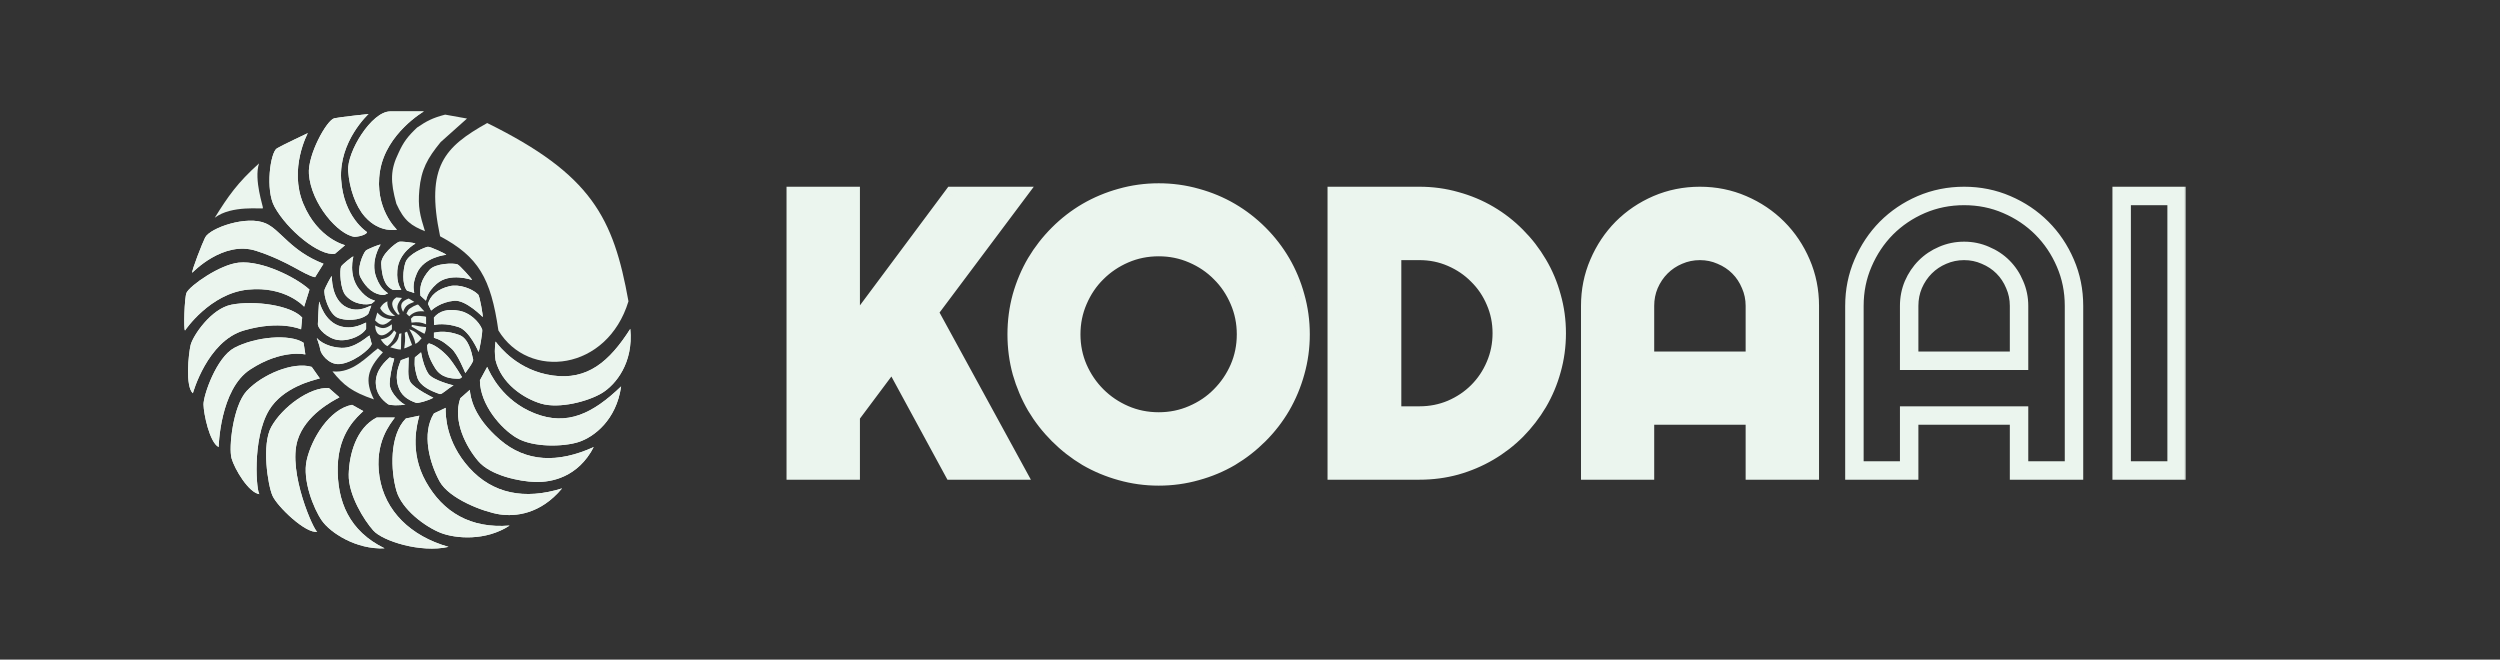 <svg width="542" height="143" viewBox="0 0 542 143" fill="none" xmlns="http://www.w3.org/2000/svg">
<rect x="0" y="0" width="542" height="143" fill="#333333" stroke="none"/>
<g clip-path="url(#clip0_2035_150)">
<mask id="path-1-outside-1_2035_150" maskUnits="userSpaceOnUse" x="170" y="39" width="304" height="67" fill="black">
<rect fill="white" x="170" y="39" width="304" height="67"/>
<path d="M184.432 102H172.52V42.483H184.432V72.242L206.595 42.483H220.125L201.324 67.593L220.125 102H206.595L193.521 77.928L184.432 90.088V102ZM281.966 72.491C281.966 75.313 281.592 78.038 280.845 80.667C280.126 83.268 279.102 85.717 277.774 88.013C276.446 90.282 274.841 92.357 272.959 94.239C271.078 96.12 269.003 97.739 266.734 99.095C264.465 100.423 262.016 101.447 259.388 102.166C256.759 102.913 254.034 103.287 251.211 103.287C248.389 103.287 245.664 102.913 243.035 102.166C240.434 101.447 237.986 100.423 235.689 99.095C233.42 97.739 231.345 96.12 229.463 94.239C227.582 92.357 225.963 90.282 224.607 88.013C223.279 85.717 222.242 83.268 221.495 80.667C220.775 78.038 220.416 75.313 220.416 72.491C220.416 69.668 220.775 66.943 221.495 64.314C222.242 61.686 223.279 59.237 224.607 56.968C225.963 54.699 227.582 52.624 229.463 50.743C231.345 48.861 233.42 47.256 235.689 45.928C237.986 44.6 240.434 43.576 243.035 42.857C245.664 42.11 248.389 41.736 251.211 41.736C254.034 41.736 256.759 42.11 259.388 42.857C262.016 43.576 264.465 44.6 266.734 45.928C269.003 47.256 271.078 48.861 272.959 50.743C274.841 52.624 276.446 54.699 277.774 56.968C279.102 59.237 280.126 61.686 280.845 64.314C281.592 66.943 281.966 69.668 281.966 72.491ZM270.137 72.491C270.137 69.89 269.639 67.441 268.643 65.144C267.647 62.82 266.291 60.814 264.576 59.127C262.888 57.411 260.882 56.055 258.558 55.059C256.261 54.063 253.812 53.565 251.211 53.565C248.583 53.565 246.12 54.063 243.824 55.059C241.527 56.055 239.521 57.411 237.806 59.127C236.09 60.814 234.734 62.82 233.738 65.144C232.742 67.441 232.244 69.89 232.244 72.491C232.244 75.092 232.742 77.54 233.738 79.837C234.734 82.106 236.09 84.098 237.806 85.814C239.521 87.529 241.527 88.885 243.824 89.881C246.12 90.877 248.583 91.375 251.211 91.375C253.812 91.375 256.261 90.877 258.558 89.881C260.882 88.885 262.888 87.529 264.576 85.814C266.291 84.098 267.647 82.106 268.643 79.837C269.639 77.54 270.137 75.092 270.137 72.491ZM337.498 72.242C337.498 74.981 337.138 77.623 336.419 80.169C335.727 82.687 334.731 85.053 333.431 87.266C332.13 89.452 330.581 91.458 328.782 93.284C326.984 95.083 324.978 96.632 322.764 97.933C320.551 99.233 318.171 100.243 315.625 100.962C313.108 101.654 310.479 102 307.74 102H289.81V42.483H307.74C310.479 42.483 313.108 42.843 315.625 43.562C318.171 44.254 320.551 45.25 322.764 46.551C324.978 47.851 326.984 49.415 328.782 51.241C330.581 53.039 332.13 55.045 333.431 57.259C334.731 59.445 335.727 61.81 336.419 64.356C337.138 66.874 337.498 69.502 337.498 72.242ZM325.586 72.242C325.586 69.779 325.116 67.469 324.175 65.311C323.262 63.152 321.989 61.271 320.357 59.666C318.752 58.033 316.857 56.747 314.671 55.806C312.513 54.865 310.202 54.395 307.74 54.395H301.805V90.088H307.74C310.202 90.088 312.513 89.632 314.671 88.719C316.857 87.778 318.752 86.505 320.357 84.9C321.989 83.268 323.262 81.373 324.175 79.214C325.116 77.028 325.586 74.704 325.586 72.242ZM380.455 78.218V66.307C380.455 64.674 380.136 63.139 379.5 61.7C378.891 60.233 378.047 58.96 376.968 57.881C375.889 56.802 374.616 55.958 373.15 55.35C371.711 54.713 370.175 54.395 368.543 54.395C366.91 54.395 365.361 54.713 363.895 55.35C362.456 55.958 361.197 56.802 360.118 57.881C359.039 58.96 358.181 60.233 357.544 61.7C356.936 63.139 356.631 64.674 356.631 66.307V78.218H380.455ZM392.366 102H380.455V90.088H356.631V102H344.761V66.307C344.761 63.014 345.384 59.929 346.629 57.051C347.874 54.146 349.562 51.614 351.692 49.456C353.851 47.298 356.368 45.596 359.246 44.351C362.151 43.106 365.25 42.483 368.543 42.483C371.836 42.483 374.921 43.106 377.798 44.351C380.704 45.596 383.235 47.298 385.394 49.456C387.552 51.614 389.253 54.146 390.499 57.051C391.744 59.929 392.366 63.014 392.366 66.307V102Z"/>
<path d="M437.73 78.218V66.307C437.73 64.674 437.412 63.139 436.775 61.7C436.167 60.233 435.323 58.96 434.244 57.881C433.165 56.802 431.892 55.958 430.425 55.35C428.986 54.713 427.451 54.395 425.818 54.395C424.186 54.395 422.636 54.713 421.17 55.35C419.731 55.958 418.472 56.802 417.393 57.881C416.314 58.96 415.456 60.233 414.82 61.7C414.211 63.139 413.907 64.674 413.907 66.307V78.218H437.73ZM449.642 102H437.73V90.088H413.907V102H402.037V66.307C402.037 63.014 402.659 59.929 403.904 57.051C405.149 54.146 406.837 51.614 408.968 49.456C411.126 47.298 413.644 45.596 416.521 44.351C419.427 43.106 422.526 42.483 425.818 42.483C429.111 42.483 432.196 43.106 435.074 44.351C437.979 45.596 440.511 47.298 442.669 49.456C444.827 51.614 446.529 54.146 447.774 57.051C449.019 59.929 449.642 63.014 449.642 66.307V102ZM471.888 102H459.976V42.483H471.888V102Z"/>
</mask>
<path d="M184.432 102H172.52V42.483H184.432V72.242L206.595 42.483H220.125L201.324 67.593L220.125 102H206.595L193.521 77.928L184.432 90.088V102ZM281.966 72.491C281.966 75.313 281.592 78.038 280.845 80.667C280.126 83.268 279.102 85.717 277.774 88.013C276.446 90.282 274.841 92.357 272.959 94.239C271.078 96.12 269.003 97.739 266.734 99.095C264.465 100.423 262.016 101.447 259.388 102.166C256.759 102.913 254.034 103.287 251.211 103.287C248.389 103.287 245.664 102.913 243.035 102.166C240.434 101.447 237.986 100.423 235.689 99.095C233.42 97.739 231.345 96.12 229.463 94.239C227.582 92.357 225.963 90.282 224.607 88.013C223.279 85.717 222.242 83.268 221.495 80.667C220.775 78.038 220.416 75.313 220.416 72.491C220.416 69.668 220.775 66.943 221.495 64.314C222.242 61.686 223.279 59.237 224.607 56.968C225.963 54.699 227.582 52.624 229.463 50.743C231.345 48.861 233.42 47.256 235.689 45.928C237.986 44.6 240.434 43.576 243.035 42.857C245.664 42.11 248.389 41.736 251.211 41.736C254.034 41.736 256.759 42.11 259.388 42.857C262.016 43.576 264.465 44.6 266.734 45.928C269.003 47.256 271.078 48.861 272.959 50.743C274.841 52.624 276.446 54.699 277.774 56.968C279.102 59.237 280.126 61.686 280.845 64.314C281.592 66.943 281.966 69.668 281.966 72.491ZM270.137 72.491C270.137 69.89 269.639 67.441 268.643 65.144C267.647 62.82 266.291 60.814 264.576 59.127C262.888 57.411 260.882 56.055 258.558 55.059C256.261 54.063 253.812 53.565 251.211 53.565C248.583 53.565 246.12 54.063 243.824 55.059C241.527 56.055 239.521 57.411 237.806 59.127C236.09 60.814 234.734 62.82 233.738 65.144C232.742 67.441 232.244 69.89 232.244 72.491C232.244 75.092 232.742 77.54 233.738 79.837C234.734 82.106 236.09 84.098 237.806 85.814C239.521 87.529 241.527 88.885 243.824 89.881C246.12 90.877 248.583 91.375 251.211 91.375C253.812 91.375 256.261 90.877 258.558 89.881C260.882 88.885 262.888 87.529 264.576 85.814C266.291 84.098 267.647 82.106 268.643 79.837C269.639 77.54 270.137 75.092 270.137 72.491ZM337.498 72.242C337.498 74.981 337.138 77.623 336.419 80.169C335.727 82.687 334.731 85.053 333.431 87.266C332.13 89.452 330.581 91.458 328.782 93.284C326.984 95.083 324.978 96.632 322.764 97.933C320.551 99.233 318.171 100.243 315.625 100.962C313.108 101.654 310.479 102 307.74 102H289.81V42.483H307.74C310.479 42.483 313.108 42.843 315.625 43.562C318.171 44.254 320.551 45.25 322.764 46.551C324.978 47.851 326.984 49.415 328.782 51.241C330.581 53.039 332.13 55.045 333.431 57.259C334.731 59.445 335.727 61.81 336.419 64.356C337.138 66.874 337.498 69.502 337.498 72.242ZM325.586 72.242C325.586 69.779 325.116 67.469 324.175 65.311C323.262 63.152 321.989 61.271 320.357 59.666C318.752 58.033 316.857 56.747 314.671 55.806C312.513 54.865 310.202 54.395 307.74 54.395H301.805V90.088H307.74C310.202 90.088 312.513 89.632 314.671 88.719C316.857 87.778 318.752 86.505 320.357 84.9C321.989 83.268 323.262 81.373 324.175 79.214C325.116 77.028 325.586 74.704 325.586 72.242ZM380.455 78.218V66.307C380.455 64.674 380.136 63.139 379.5 61.7C378.891 60.233 378.047 58.96 376.968 57.881C375.889 56.802 374.616 55.958 373.15 55.35C371.711 54.713 370.175 54.395 368.543 54.395C366.91 54.395 365.361 54.713 363.895 55.35C362.456 55.958 361.197 56.802 360.118 57.881C359.039 58.96 358.181 60.233 357.544 61.7C356.936 63.139 356.631 64.674 356.631 66.307V78.218H380.455ZM392.366 102H380.455V90.088H356.631V102H344.761V66.307C344.761 63.014 345.384 59.929 346.629 57.051C347.874 54.146 349.562 51.614 351.692 49.456C353.851 47.298 356.368 45.596 359.246 44.351C362.151 43.106 365.25 42.483 368.543 42.483C371.836 42.483 374.921 43.106 377.798 44.351C380.704 45.596 383.235 47.298 385.394 49.456C387.552 51.614 389.253 54.146 390.499 57.051C391.744 59.929 392.366 63.014 392.366 66.307V102Z" fill="#EBF5EE"/>
<path d="M184.432 102V104H186.432V102H184.432ZM172.52 102H170.52V104H172.52V102ZM172.52 42.483V40.483H170.52V42.483H172.52ZM184.432 42.483H186.432V40.483H184.432V42.483ZM184.432 72.242H182.432V78.275L186.036 73.436L184.432 72.242ZM206.595 42.483V40.483H205.591L204.991 41.289L206.595 42.483ZM220.125 42.483L221.726 43.682L224.121 40.483H220.125V42.483ZM201.324 67.593L199.723 66.394L198.952 67.424L199.569 68.552L201.324 67.593ZM220.125 102V104H223.497L221.88 101.041L220.125 102ZM206.595 102L204.837 102.955L205.405 104H206.595V102ZM193.521 77.928L195.279 76.973L193.788 74.229L191.919 76.73L193.521 77.928ZM184.432 90.088L182.83 88.891L182.432 89.424V90.088H184.432ZM184.432 100H172.52V104H184.432V100ZM174.52 102V42.483H170.52V102H174.52ZM172.52 44.483H184.432V40.483H172.52V44.483ZM182.432 42.483V72.242H186.432V42.483H182.432ZM186.036 73.436L208.199 43.678L204.991 41.289L182.828 71.047L186.036 73.436ZM206.595 44.483H220.125V40.483H206.595V44.483ZM218.524 41.285L199.723 66.394L202.925 68.792L221.726 43.682L218.524 41.285ZM199.569 68.552L218.37 102.959L221.88 101.041L203.079 66.634L199.569 68.552ZM220.125 100H206.595V104H220.125V100ZM208.352 101.045L195.279 76.973L191.763 78.882L204.837 102.955L208.352 101.045ZM191.919 76.73L182.83 88.891L186.034 91.286L195.123 79.125L191.919 76.73ZM182.432 90.088V102H186.432V90.088H182.432ZM280.845 80.667L278.921 80.12L278.918 80.134L280.845 80.667ZM277.774 88.013L279.5 89.024L279.505 89.014L277.774 88.013ZM266.734 99.095L267.744 100.821L267.752 100.816L267.76 100.812L266.734 99.095ZM259.388 102.166L258.86 100.237L258.85 100.24L258.841 100.242L259.388 102.166ZM243.035 102.166L243.582 100.242L243.568 100.238L243.035 102.166ZM235.689 99.095L234.663 100.812L234.675 100.819L234.688 100.826L235.689 99.095ZM224.607 88.013L222.876 89.014L222.883 89.027L222.891 89.039L224.607 88.013ZM221.495 80.667L219.566 81.195L219.569 81.207L219.572 81.219L221.495 80.667ZM221.495 64.314L219.571 63.768L219.568 63.777L219.566 63.786L221.495 64.314ZM224.607 56.968L222.891 55.942L222.886 55.95L222.881 55.958L224.607 56.968ZM235.689 45.928L234.688 44.197L234.679 44.202L235.689 45.928ZM243.035 42.857L243.568 44.785L243.582 44.781L243.035 42.857ZM259.388 42.857L258.841 44.781L258.85 44.783L258.86 44.786L259.388 42.857ZM280.845 64.314L278.916 64.842L278.919 64.852L278.921 64.861L280.845 64.314ZM268.643 65.144L266.805 65.932L266.808 65.94L268.643 65.144ZM264.576 59.127L263.15 60.529L263.161 60.541L263.173 60.552L264.576 59.127ZM258.558 55.059L257.762 56.894L257.77 56.897L258.558 55.059ZM237.806 59.127L239.208 60.552L239.214 60.546L239.22 60.541L237.806 59.127ZM233.738 65.144L235.573 65.94L235.577 65.932L233.738 65.144ZM233.738 79.837L231.903 80.633L231.907 80.641L233.738 79.837ZM237.806 85.814L236.391 87.228L237.806 85.814ZM258.558 89.881L257.77 88.043L257.762 88.046L258.558 89.881ZM264.576 85.814L263.161 84.399L263.156 84.405L263.15 84.411L264.576 85.814ZM268.643 79.837L270.474 80.641L270.478 80.633L268.643 79.837ZM279.966 72.491C279.966 75.134 279.616 77.675 278.921 80.12L282.769 81.214C283.568 78.401 283.966 75.492 283.966 72.491H279.966ZM278.918 80.134C278.243 82.574 277.284 84.865 276.043 87.012L279.505 89.014C280.92 86.568 282.009 83.962 282.773 81.2L278.918 80.134ZM276.048 87.003C274.807 89.123 273.307 91.062 271.545 92.825L274.374 95.653C276.374 93.652 278.085 91.442 279.5 89.023L276.048 87.003ZM271.545 92.825C269.779 94.59 267.834 96.107 265.708 97.378L267.76 100.812C270.171 99.371 272.376 97.65 274.374 95.653L271.545 92.825ZM265.724 97.369C263.611 98.605 261.326 99.562 258.86 100.237L259.916 104.095C262.707 103.331 265.319 102.241 267.744 100.821L265.724 97.369ZM258.841 100.242C256.396 100.937 253.855 101.287 251.211 101.287V105.287C254.212 105.287 257.122 104.889 259.934 104.09L258.841 100.242ZM251.211 101.287C248.568 101.287 246.027 100.937 243.582 100.242L242.488 104.09C245.301 104.889 248.21 105.287 251.211 105.287V101.287ZM243.568 100.238C241.128 99.564 238.837 98.605 236.69 97.363L234.688 100.826C237.134 102.241 239.74 103.33 242.502 104.094L243.568 100.238ZM236.715 97.378C234.588 96.107 232.643 94.59 230.878 92.825L228.049 95.653C230.046 97.65 232.252 99.371 234.663 100.812L236.715 97.378ZM230.878 92.825C229.112 91.059 227.595 89.114 226.324 86.987L222.891 89.039C224.331 91.45 226.052 93.656 228.049 95.653L230.878 92.825ZM226.339 87.012C225.094 84.86 224.12 82.562 223.417 80.115L219.572 81.219C220.364 83.974 221.465 86.574 222.876 89.014L226.339 87.012ZM223.424 80.139C222.753 77.689 222.416 75.141 222.416 72.491H218.416C218.416 75.485 218.797 78.388 219.566 81.195L223.424 80.139ZM222.416 72.491C222.416 69.84 222.753 67.293 223.424 64.842L219.566 63.786C218.797 66.593 218.416 69.496 218.416 72.491H222.416ZM223.418 64.861C224.121 62.389 225.094 60.096 226.333 57.979L222.881 55.958C221.465 58.378 220.362 60.983 219.571 63.768L223.418 64.861ZM226.324 57.994C227.595 55.868 229.112 53.923 230.878 52.157L228.049 49.328C226.052 51.326 224.331 53.531 222.891 55.942L226.324 57.994ZM230.878 52.157C232.64 50.395 234.58 48.895 236.699 47.654L234.679 44.202C232.261 45.618 230.05 47.328 228.049 49.328L230.878 52.157ZM236.69 47.66C238.837 46.418 241.128 45.459 243.568 44.785L242.502 40.929C239.74 41.693 237.134 42.782 234.688 44.197L236.69 47.66ZM243.582 44.781C246.027 44.086 248.568 43.736 251.211 43.736V39.736C248.21 39.736 245.301 40.134 242.488 40.933L243.582 44.781ZM251.211 43.736C253.855 43.736 256.396 44.086 258.841 44.781L259.934 40.933C257.122 40.134 254.212 39.736 251.211 39.736V43.736ZM258.86 44.786C261.326 45.461 263.611 46.418 265.724 47.654L267.744 44.202C265.319 42.782 262.707 41.692 259.916 40.928L258.86 44.786ZM265.724 47.654C267.843 48.895 269.783 50.395 271.545 52.157L274.374 49.328C272.373 47.328 270.162 45.618 267.744 44.202L265.724 47.654ZM271.545 52.157C273.307 53.919 274.807 55.859 276.048 57.979L279.5 55.958C278.085 53.54 276.374 51.329 274.374 49.328L271.545 52.157ZM276.048 57.979C277.284 60.091 278.241 62.377 278.916 64.842L282.774 63.786C282.01 60.995 280.92 58.383 279.5 55.958L276.048 57.979ZM278.921 64.861C279.616 67.306 279.966 69.847 279.966 72.491H283.966C283.966 69.49 283.568 66.58 282.769 63.768L278.921 64.861ZM272.137 72.491C272.137 69.627 271.587 66.906 270.478 64.349L266.808 65.94C267.691 67.976 268.137 70.153 268.137 72.491H272.137ZM270.481 64.357C269.388 61.806 267.888 59.58 265.978 57.701L263.173 60.552C264.694 62.048 265.906 63.835 266.805 65.932L270.481 64.357ZM266.001 57.724C264.122 55.814 261.896 54.314 259.345 53.221L257.77 56.897C259.867 57.796 261.654 59.008 263.15 60.529L266.001 57.724ZM259.353 53.224C256.796 52.115 254.075 51.565 251.211 51.565V55.565C253.549 55.565 255.726 56.011 257.762 56.894L259.353 53.224ZM251.211 51.565C248.323 51.565 245.588 52.114 243.028 53.224L244.62 56.894C246.652 56.012 248.843 55.565 251.211 55.565V51.565ZM243.028 53.224C240.508 54.317 238.29 55.813 236.391 57.712L239.22 60.541C240.752 59.009 242.546 57.793 244.62 56.894L243.028 53.224ZM236.403 57.701C234.493 59.58 232.993 61.806 231.9 64.357L235.577 65.932C236.476 63.835 237.687 62.048 239.208 60.552L236.403 57.701ZM231.903 64.349C230.794 66.906 230.244 69.627 230.244 72.491H234.244C234.244 70.153 234.69 67.976 235.573 65.94L231.903 64.349ZM230.244 72.491C230.244 75.355 230.794 78.075 231.903 80.633L235.573 79.041C234.69 77.005 234.244 74.829 234.244 72.491H230.244ZM231.907 80.641C233.001 83.132 234.496 85.333 236.391 87.228L239.22 84.399C237.684 82.863 236.468 81.079 235.57 79.033L231.907 80.641ZM236.391 87.228C238.29 89.127 240.508 90.623 243.028 91.716L244.62 88.046C242.546 87.147 240.752 85.931 239.22 84.399L236.391 87.228ZM243.028 91.716C245.588 92.826 248.323 93.375 251.211 93.375V89.375C248.843 89.375 246.652 88.928 244.62 88.046L243.028 91.716ZM251.211 93.375C254.075 93.375 256.796 92.825 259.353 91.716L257.762 88.046C255.726 88.929 253.549 89.375 251.211 89.375V93.375ZM259.345 91.719C261.896 90.626 264.122 89.126 266.001 87.216L263.15 84.411C261.654 85.932 259.867 87.144 257.77 88.043L259.345 91.719ZM265.99 87.228C267.885 85.333 269.381 83.132 270.474 80.641L266.812 79.033C265.913 81.079 264.697 82.863 263.161 84.399L265.99 87.228ZM270.478 80.633C271.587 78.075 272.137 75.355 272.137 72.491H268.137C268.137 74.829 267.691 77.005 266.808 79.041L270.478 80.633ZM336.419 80.169L334.494 79.625L334.492 79.632L334.49 79.639L336.419 80.169ZM333.431 87.266L335.15 88.289L335.155 88.279L333.431 87.266ZM328.782 93.284L330.196 94.698L330.202 94.693L330.207 94.688L328.782 93.284ZM315.625 100.962L316.155 102.891L316.162 102.889L316.169 102.887L315.625 100.962ZM289.81 102H287.81V104H289.81V102ZM289.81 42.483V40.483H287.81V42.483H289.81ZM315.625 43.562L315.076 45.486L315.089 45.489L315.101 45.492L315.625 43.562ZM328.782 51.241L327.357 52.644L327.363 52.65L327.368 52.655L328.782 51.241ZM333.431 57.259L331.706 58.272L331.712 58.281L333.431 57.259ZM336.419 64.356L334.489 64.88L334.492 64.893L334.496 64.905L336.419 64.356ZM324.175 65.311L322.333 66.09L322.338 66.1L322.342 66.11L324.175 65.311ZM320.357 59.666L318.931 61.068L318.943 61.08L318.955 61.092L320.357 59.666ZM314.671 55.806L313.872 57.64L313.88 57.643L314.671 55.806ZM301.805 54.395V52.395H299.805V54.395H301.805ZM301.805 90.088H299.805V92.088H301.805V90.088ZM314.671 88.719L315.45 90.561L315.462 90.556L314.671 88.719ZM320.357 84.9L318.943 83.486L320.357 84.9ZM324.175 79.214L322.338 78.424L322.333 78.435L324.175 79.214ZM335.498 72.242C335.498 74.804 335.162 77.263 334.494 79.625L338.344 80.713C339.115 77.984 339.498 75.158 339.498 72.242H335.498ZM334.49 79.639C333.844 81.991 332.916 84.194 331.706 86.253L335.155 88.279C336.546 85.912 337.61 83.383 338.347 80.699L334.49 79.639ZM331.712 86.243C330.494 88.29 329.044 90.168 327.357 91.881L330.207 94.688C332.118 92.748 333.766 90.614 335.149 88.289L331.712 86.243ZM327.368 91.87C325.691 93.547 323.82 94.993 321.751 96.208L323.777 99.657C326.136 98.271 328.277 96.618 330.196 94.698L327.368 91.87ZM321.751 96.208C319.689 97.42 317.468 98.363 315.082 99.038L316.169 102.887C318.874 102.123 321.412 101.047 323.777 99.657L321.751 96.208ZM315.096 99.034C312.759 99.676 310.309 100 307.74 100V104C310.649 104 313.457 103.632 316.155 102.891L315.096 99.034ZM307.74 100H289.81V104H307.74V100ZM291.81 102V42.483H287.81V102H291.81ZM289.81 44.483H307.74V40.483H289.81V44.483ZM307.74 44.483C310.302 44.483 312.745 44.819 315.076 45.486L316.175 41.639C313.47 40.867 310.656 40.483 307.74 40.483V44.483ZM315.101 45.492C317.48 46.139 319.695 47.067 321.751 48.275L323.777 44.826C321.407 43.434 318.862 42.37 316.15 41.633L315.101 45.492ZM321.751 48.275C323.814 49.487 325.682 50.943 327.357 52.644L330.207 49.837C328.286 47.886 326.141 46.215 323.777 44.826L321.751 48.275ZM327.368 52.655C329.045 54.332 330.491 56.203 331.706 58.272L335.155 56.246C333.769 53.887 332.116 51.746 330.196 49.827L327.368 52.655ZM331.712 58.281C332.916 60.306 333.843 62.503 334.489 64.88L338.349 63.831C337.611 61.118 336.546 58.584 335.149 56.236L331.712 58.281ZM334.496 64.905C335.162 67.237 335.498 69.68 335.498 72.242H339.498C339.498 69.325 339.115 66.511 338.342 63.806L334.496 64.905ZM327.586 72.242C327.586 69.517 327.064 66.933 326.009 64.511L322.342 66.11C323.168 68.004 323.586 70.041 323.586 72.242H327.586ZM326.017 64.531C325.004 62.136 323.584 60.034 321.759 58.24L318.955 61.092C320.395 62.508 321.52 64.168 322.333 66.09L326.017 64.531ZM321.783 58.264C319.99 56.439 317.876 55.008 315.462 53.969L313.88 57.643C315.838 58.486 317.515 59.628 318.931 61.068L321.783 58.264ZM315.47 53.973C313.048 52.917 310.464 52.395 307.74 52.395V56.395C309.94 56.395 311.977 56.814 313.872 57.639L315.47 53.973ZM307.74 52.395H301.805V56.395H307.74V52.395ZM299.805 54.395V90.088H303.805V54.395H299.805ZM301.805 92.088H307.74V88.088H301.805V92.088ZM307.74 92.088C310.456 92.088 313.033 91.583 315.45 90.561L313.892 86.877C311.992 87.68 309.948 88.088 307.74 88.088V92.088ZM315.462 90.556C317.869 89.52 319.979 88.107 321.771 86.315L318.943 83.486C317.526 84.903 315.845 86.036 313.88 86.882L315.462 90.556ZM321.771 86.315C323.589 84.497 325.005 82.385 326.017 79.994L322.333 78.435C321.519 80.36 320.39 82.039 318.943 83.486L321.771 86.315ZM326.012 80.005C327.064 77.561 327.586 74.966 327.586 72.242H323.586C323.586 74.442 323.168 76.496 322.338 78.424L326.012 80.005ZM380.455 78.218V80.218H382.455V78.218H380.455ZM379.5 61.7L377.653 62.467L377.662 62.488L377.671 62.509L379.5 61.7ZM373.15 55.35L372.341 57.179L372.362 57.188L372.383 57.197L373.15 55.35ZM363.895 55.35L364.674 57.191L364.682 57.188L364.691 57.184L363.895 55.35ZM357.544 61.7L355.71 60.904L355.706 60.912L355.702 60.92L357.544 61.7ZM356.631 78.218H354.631V80.218H356.631V78.218ZM392.366 102V104H394.366V102H392.366ZM380.455 102H378.455V104H380.455V102ZM380.455 90.088H382.455V88.088H380.455V90.088ZM356.631 90.088V88.088H354.631V90.088H356.631ZM356.631 102V104H358.631V102H356.631ZM344.761 102H342.761V104H344.761V102ZM346.629 57.051L348.464 57.846L348.467 57.839L346.629 57.051ZM351.692 49.456L350.278 48.042L350.269 48.051L351.692 49.456ZM359.246 44.351L358.458 42.513L358.452 42.516L359.246 44.351ZM377.798 44.351L377.004 46.187L377.01 46.189L377.798 44.351ZM390.499 57.051L388.66 57.839L388.663 57.846L390.499 57.051ZM382.455 78.218V66.307H378.455V78.218H382.455ZM382.455 66.307C382.455 64.406 382.082 62.594 381.329 60.891L377.671 62.509C378.19 63.683 378.455 64.942 378.455 66.307H382.455ZM381.347 60.933C380.642 59.234 379.654 57.739 378.382 56.467L375.554 59.296C376.44 60.182 377.14 61.232 377.653 62.467L381.347 60.933ZM378.382 56.467C377.111 55.195 375.615 54.208 373.917 53.502L372.383 57.197C373.617 57.709 374.668 58.409 375.554 59.296L378.382 56.467ZM373.959 53.52C372.256 52.767 370.443 52.395 368.543 52.395V56.395C369.908 56.395 371.167 56.659 372.341 57.179L373.959 53.52ZM368.543 52.395C366.643 52.395 364.822 52.767 363.098 53.515L364.691 57.184C365.9 56.659 367.178 56.395 368.543 56.395V52.395ZM363.115 53.508C361.445 54.214 359.969 55.202 358.703 56.467L361.532 59.296C362.424 58.403 363.466 57.702 364.674 57.191L363.115 53.508ZM358.703 56.467C357.438 57.732 356.441 59.218 355.71 60.904L359.379 62.496C359.92 61.249 360.639 60.188 361.532 59.296L358.703 56.467ZM355.702 60.92C354.985 62.617 354.631 64.419 354.631 66.307H358.631C358.631 64.93 358.887 63.66 359.386 62.479L355.702 60.92ZM354.631 66.307V78.218H358.631V66.307H354.631ZM356.631 80.218H380.455V76.218H356.631V80.218ZM392.366 100H380.455V104H392.366V100ZM382.455 102V90.088H378.455V102H382.455ZM380.455 88.088H356.631V92.088H380.455V88.088ZM354.631 90.088V102H358.631V90.088H354.631ZM356.631 100H344.761V104H356.631V100ZM346.761 102V66.307H342.761V102H346.761ZM346.761 66.307C346.761 63.273 347.333 60.46 348.464 57.846L344.793 56.257C343.434 59.398 342.761 62.755 342.761 66.307H346.761ZM348.467 57.839C349.618 55.154 351.168 52.834 353.116 50.861L350.269 48.051C347.955 50.395 346.13 53.138 344.791 56.263L348.467 57.839ZM353.107 50.87C355.082 48.895 357.388 47.334 360.04 46.187L358.452 42.516C355.349 43.858 352.62 45.7 350.278 48.042L353.107 50.87ZM360.034 46.189C362.68 45.055 365.51 44.483 368.543 44.483V40.483C364.991 40.483 361.623 41.157 358.458 42.513L360.034 46.189ZM368.543 44.483C371.576 44.483 374.39 45.055 377.004 46.187L378.593 42.516C375.452 41.157 372.095 40.483 368.543 40.483V44.483ZM377.01 46.189C379.69 47.338 382.007 48.898 383.979 50.87L386.808 48.042C384.463 45.697 381.717 43.855 378.586 42.513L377.01 46.189ZM383.979 50.87C385.951 52.842 387.512 55.159 388.66 57.839L392.337 56.263C390.995 53.133 389.152 50.386 386.808 48.042L383.979 50.87ZM388.663 57.846C389.794 60.46 390.366 63.273 390.366 66.307H394.366C394.366 62.755 393.693 59.398 392.334 56.257L388.663 57.846ZM390.366 66.307V102H394.366V66.307H390.366ZM437.73 78.218V80.218H439.73V78.218H437.73ZM436.775 61.7L434.928 62.467L434.937 62.488L434.946 62.509L436.775 61.7ZM430.425 55.35L429.616 57.179L429.637 57.188L429.659 57.197L430.425 55.35ZM421.17 55.35L421.949 57.191L421.958 57.188L421.966 57.184L421.17 55.35ZM414.82 61.7L412.985 60.904L412.981 60.912L412.978 60.92L414.82 61.7ZM413.907 78.218H411.907V80.218H413.907V78.218ZM449.642 102V104H451.642V102H449.642ZM437.73 102H435.73V104H437.73V102ZM437.73 90.088H439.73V88.088H437.73V90.088ZM413.907 90.088V88.088H411.907V90.088H413.907ZM413.907 102V104H415.907V102H413.907ZM402.037 102H400.037V104H402.037V102ZM403.904 57.051L405.74 57.846L405.743 57.839L403.904 57.051ZM408.968 49.456L407.554 48.042L407.544 48.051L408.968 49.456ZM416.521 44.351L415.734 42.513L415.727 42.516L416.521 44.351ZM435.074 44.351L434.28 46.187L434.286 46.189L435.074 44.351ZM447.774 57.051L445.936 57.839L445.938 57.846L447.774 57.051ZM439.73 78.218V66.307H435.73V78.218H439.73ZM439.73 66.307C439.73 64.406 439.358 62.594 438.604 60.891L434.946 62.509C435.466 63.683 435.73 64.942 435.73 66.307H439.73ZM438.623 60.933C437.917 59.234 436.93 57.739 435.658 56.467L432.829 59.296C433.716 60.182 434.416 61.232 434.928 62.467L438.623 60.933ZM435.658 56.467C434.386 55.195 432.891 54.208 431.192 53.502L429.659 57.197C430.893 57.709 431.943 58.409 432.829 59.296L435.658 56.467ZM431.234 53.52C429.531 52.767 427.719 52.395 425.818 52.395V56.395C427.183 56.395 428.442 56.659 429.616 57.179L431.234 53.52ZM425.818 52.395C423.918 52.395 422.097 52.767 420.374 53.515L421.966 57.184C423.176 56.659 424.454 56.395 425.818 56.395V52.395ZM420.391 53.508C418.72 54.214 417.244 55.202 415.979 56.467L418.807 59.296C419.7 58.403 420.742 57.702 421.949 57.191L420.391 53.508ZM415.979 56.467C414.714 57.732 413.717 59.218 412.985 60.904L416.655 62.496C417.196 61.249 417.914 60.188 418.807 59.296L415.979 56.467ZM412.978 60.92C412.26 62.617 411.907 64.419 411.907 66.307H415.907C415.907 64.93 416.162 63.66 416.662 62.479L412.978 60.92ZM411.907 66.307V78.218H415.907V66.307H411.907ZM413.907 80.218H437.73V76.218H413.907V80.218ZM449.642 100H437.73V104H449.642V100ZM439.73 102V90.088H435.73V102H439.73ZM437.73 88.088H413.907V92.088H437.73V88.088ZM411.907 90.088V102H415.907V90.088H411.907ZM413.907 100H402.037V104H413.907V100ZM404.037 102V66.307H400.037V102H404.037ZM404.037 66.307C404.037 63.273 404.609 60.46 405.74 57.846L402.069 56.257C400.71 59.398 400.037 62.755 400.037 66.307H404.037ZM405.743 57.839C406.893 55.154 408.444 52.834 410.391 50.861L407.544 48.051C405.231 50.395 403.405 53.138 402.066 56.263L405.743 57.839ZM410.382 50.87C412.357 48.895 414.663 47.334 417.316 46.187L415.727 42.516C412.625 43.858 409.895 45.7 407.554 48.042L410.382 50.87ZM417.309 46.189C419.955 45.055 422.785 44.483 425.818 44.483V40.483C422.266 40.483 418.898 41.157 415.734 42.513L417.309 46.189ZM425.818 44.483C428.852 44.483 431.665 45.055 434.28 46.187L435.868 42.516C432.727 41.157 429.37 40.483 425.818 40.483V44.483ZM434.286 46.189C436.966 47.338 439.283 48.898 441.255 50.87L444.083 48.042C441.739 45.697 438.992 43.855 435.862 42.513L434.286 46.189ZM441.255 50.87C443.227 52.842 444.787 55.159 445.936 57.839L449.612 56.263C448.271 53.133 446.428 50.386 444.083 48.042L441.255 50.87ZM445.938 57.846C447.07 60.46 447.642 63.273 447.642 66.307H451.642C451.642 62.755 450.968 59.398 449.609 56.257L445.938 57.846ZM447.642 66.307V102H451.642V66.307H447.642ZM471.888 102V104H473.888V102H471.888ZM459.976 102H457.976V104H459.976V102ZM459.976 42.483V40.483H457.976V42.483H459.976ZM471.888 42.483H473.888V40.483H471.888V42.483ZM471.888 100H459.976V104H471.888V100ZM461.976 102V42.483H457.976V102H461.976ZM459.976 44.483H471.888V40.483H459.976V44.483ZM469.888 42.483V102H473.888V42.483H469.888Z" fill="#EBF5EE" mask="url(#path-1-outside-1_2035_150)"/>
<path d="M91.889 24.156C91.889 24.156 83.725 28.877 82.388 37.052C81.059 45.177 86.055 49.786 86.055 49.786C86.055 49.786 82.388 50.637 79.127 46.991C77.062 44.682 75.747 40.82 75.481 37.052C75.189 32.92 80.573 24.156 84.597 24.156C85.691 24.156 91.889 24.156 91.889 24.156Z" fill="#EBF5EE"/>
<path d="M91.889 24.156C91.889 24.156 83.725 28.877 82.388 37.052C81.059 45.177 86.055 49.786 86.055 49.786C86.055 49.786 82.388 50.637 79.127 46.991C77.062 44.682 75.747 40.82 75.481 37.052C75.189 32.92 80.573 24.156 84.597 24.156C85.691 24.156 91.889 24.156 91.889 24.156Z" fill="#EBF5EE"/>
<path d="M101.247 25.701L96.507 24.851C93.749 25.567 92.492 26.25 90.43 27.646C88.402 29.569 87.494 30.753 86.419 33.115C84.626 36.792 84.596 39.314 85.933 44.176C87.635 47.943 89.218 48.94 92.132 50.131C91.053 46.645 90.574 44.889 90.916 41.137C91.315 36.762 92.65 34.331 95.535 30.806L101.247 25.701Z" fill="#EBF5EE"/>
<path d="M66.73 28.862C66.73 28.862 62.573 36.528 65.757 44.176C68.921 51.776 74.815 53.153 74.815 53.153L72.629 55.009C69.282 55.601 62.297 49.904 59.502 44.799C57.512 41.165 58.586 33.065 60.037 32.162C60.966 31.584 66.73 28.862 66.73 28.862Z" fill="#EBF5EE"/>
<path d="M66.73 28.862C66.73 28.862 62.573 36.528 65.757 44.176C68.921 51.776 74.815 53.153 74.815 53.153L72.629 55.009C69.282 55.601 62.297 49.904 59.502 44.799C57.512 41.165 58.586 33.065 60.037 32.162C60.966 31.584 66.73 28.862 66.73 28.862Z" fill="#EBF5EE"/>
<path d="M40.112 71.644C40.112 71.644 45.49 63.626 53.732 62.79C61.922 61.959 65.937 66.489 65.937 66.489L67.094 62.79C64.299 60.219 56.843 56.426 51.78 56.938C47.658 57.354 41.175 61.927 40.443 63.471C39.986 64.435 39.782 71.536 40.112 71.644Z" fill="#EBF5EE"/>
<path d="M40.112 71.644C40.112 71.644 45.49 63.626 53.732 62.79C61.922 61.959 65.937 66.489 65.937 66.489L67.094 62.79C64.299 60.219 56.843 56.426 51.78 56.938C47.658 57.354 41.175 61.927 40.443 63.471C39.986 64.435 39.782 71.536 40.112 71.644Z" fill="#EBF5EE"/>
<path d="M41.814 85.257C41.814 85.257 44.922 73.969 52.874 71.644C60.776 69.334 65.271 71.401 65.271 71.401L65.514 68.849C63.084 66.175 55.197 65.089 50.2 66.053C45.726 66.917 41.79 72.871 41.328 74.804C40.865 76.737 40.142 83.795 41.814 85.257Z" fill="#EBF5EE"/>
<path d="M41.814 85.257C41.814 85.257 44.922 73.969 52.874 71.644C60.776 69.334 65.271 71.401 65.271 71.401L65.514 68.849C63.084 66.175 55.197 65.089 50.2 66.053C45.726 66.917 41.79 72.871 41.328 74.804C40.865 76.737 40.142 83.795 41.814 85.257Z" fill="#EBF5EE"/>
<path d="M47.405 96.925C47.405 96.925 47.648 84.406 54.24 80.107C61.136 75.61 66.203 76.843 66.203 76.843L65.815 74.309C62.805 72.31 55.302 73.025 50.808 75.412C46.919 77.478 44.099 85.701 44.123 87.688C44.147 89.675 45.426 95.916 47.405 96.925Z" fill="#EBF5EE"/>
<path d="M47.405 96.925C47.405 96.925 47.648 84.406 54.24 80.107C61.136 75.61 66.203 76.843 66.203 76.843L65.815 74.309C62.805 72.31 55.302 73.025 50.808 75.412C46.919 77.478 44.099 85.701 44.123 87.688C44.147 89.675 45.426 95.916 47.405 96.925Z" fill="#EBF5EE"/>
<path d="M56.278 107.134C55.636 107.069 54.542 95.201 58.344 88.903C61.305 83.998 67.769 82.446 69.34 82.049L67.581 79.545C63.574 78.338 56.791 81.194 53.482 84.771C50.512 87.981 49.552 97.031 50.2 99.356C50.849 101.681 53.937 106.886 56.278 107.134Z" fill="#EBF5EE"/>
<path d="M56.278 107.134C55.636 107.069 54.542 95.201 58.344 88.903C61.305 83.998 67.769 82.446 69.34 82.049L67.581 79.545C63.574 78.338 56.791 81.194 53.482 84.771C50.512 87.981 49.552 97.031 50.2 99.356C50.849 101.681 53.937 106.886 56.278 107.134Z" fill="#EBF5EE"/>
<path d="M68.796 115.277C68.156 115.365 62.316 102.415 64.524 95.397C66.244 89.932 72.159 86.898 73.592 86.141L71.291 84.123C67.112 83.896 61.196 88.273 58.825 92.529C56.696 96.349 58.051 105.15 59.078 107.477C60.105 109.804 66.325 115.788 68.796 115.277Z" fill="#EBF5EE"/>
<path d="M68.796 115.277C68.156 115.365 62.316 102.415 64.524 95.397C66.244 89.932 72.159 86.898 73.592 86.141L71.291 84.123C67.112 83.896 61.196 88.273 58.825 92.529C56.696 96.349 58.051 105.15 59.078 107.477C60.105 109.804 66.325 115.788 68.796 115.277Z" fill="#EBF5EE"/>
<path d="M83.381 118.882C75.724 115.156 73.05 108.714 73.22 101.172C73.391 93.63 77.605 90.262 78.762 89.127L76.331 87.767C71.47 88.66 67.54 95.042 66.486 99.8C65.541 104.069 67.945 110.215 69.768 112.847C71.591 115.478 77.182 119.167 83.381 118.882Z" fill="#EBF5EE"/>
<path d="M83.381 118.882C75.724 115.156 73.05 108.714 73.22 101.172C73.391 93.63 77.605 90.262 78.762 89.127L76.331 87.767C71.47 88.66 67.54 95.042 66.486 99.8C65.541 104.069 67.945 110.215 69.768 112.847C71.591 115.478 77.182 119.167 83.381 118.882Z" fill="#EBF5EE"/>
<path d="M97.237 118.559C89.044 116.236 83.43 110.802 82.274 103.348C81.118 95.893 84.675 91.837 85.614 90.516L81.68 90.516C77.242 92.766 75.7 98.49 75.602 102.881C75.505 107.268 78.928 112.79 80.95 115.035C82.973 117.279 91.185 119.929 97.237 118.559Z" fill="#EBF5EE"/>
<path d="M97.237 118.559C89.044 116.236 83.43 110.802 82.274 103.348C81.118 95.893 84.675 91.837 85.614 90.516L81.68 90.516C77.242 92.766 75.7 98.49 75.602 102.881C75.505 107.268 78.928 112.79 80.95 115.035C82.973 117.279 91.185 119.929 97.237 118.559Z" fill="#EBF5EE"/>
<path d="M46.554 47.214C49.48 42.518 51.48 39.623 56.156 35.425C55.003 39.032 57.128 44.905 57.006 45.148C56.885 45.391 50.217 44.41 46.554 47.214Z" fill="#EBF5EE"/>
<path d="M86.298 68.241L86.662 68.119C85.728 66.66 86.176 65.81 87.149 64.595L85.933 64.473C84.596 65.324 84.78 66.649 86.298 68.241Z" fill="#EBF5EE"/>
<path d="M85.69 68.484C84.474 67.755 83.867 66.418 83.988 65.324C83.211 65.709 82.921 65.965 82.408 66.783C82.94 67.906 84.11 68.606 85.69 68.484Z" fill="#EBF5EE"/>
<path d="M87.392 67.633C87.889 66.134 88.607 65.932 89.823 65.446L88.607 64.716C87.027 65.324 86.541 66.053 87.392 67.633Z" fill="#EBF5EE"/>
<path d="M81.801 67.755C82.651 68.727 83.589 69.132 84.961 69.213C83.259 70.915 82.397 70.576 81.314 69.457L81.801 67.755Z" fill="#EBF5EE"/>
<path d="M89.215 69.943L89.093 69.092C89.093 69.092 89.338 68.839 89.579 68.606C89.821 68.372 92.376 68.506 92.375 68.727V70.308C91.324 69.867 90.643 69.766 89.215 69.943Z" fill="#EBF5EE"/>
<path d="M88.726 68.576L88.121 67.998C88.121 67.998 88.242 67.755 88.486 67.269C88.729 66.783 90.537 65.879 90.673 66.053L92.01 67.512C90.795 67.39 89.736 67.551 88.726 68.576Z" fill="#EBF5EE"/>
<path d="M89.228 70.793C89.235 70.718 89.255 70.442 89.349 70.429C90.53 70.696 91.278 70.806 92.375 70.915C92.386 71.478 92.208 71.973 92.023 72.373C91.078 71.893 90.459 71.541 89.228 70.793Z" fill="#EBF5EE"/>
<path d="M91.402 73.346C91.016 73.794 90.643 74.272 90.066 74.561C89.856 73.437 89.404 72.512 88.728 71.401C89.881 71.716 90.673 72.495 91.402 73.346Z" fill="#EBF5EE"/>
<path d="M82.53 73.589C82.902 74.013 83.144 74.616 83.989 75.047C84.95 74.27 85.447 73.467 85.933 72.13L85.447 71.644C84.597 72.981 83.846 73.341 82.53 73.589Z" fill="#EBF5EE"/>
<path d="M84.597 75.291C85.28 75.458 86.169 75.795 86.906 75.777C86.99 74.632 86.926 73.689 87.027 72.252L86.541 72.374C86.385 73.975 85.601 74.404 84.597 75.291Z" fill="#EBF5EE"/>
<path d="M87.635 75.533C88.122 75.459 88.719 75.053 89.337 74.804C88.915 73.736 88.775 73.225 88.243 71.887L87.757 72.13C87.925 73.707 87.776 74.356 87.635 75.533Z" fill="#EBF5EE"/>
<path d="M81.314 70.55C82.646 71.243 83.422 71.486 84.961 70.307V71.401C82.745 73.647 81.436 72.738 81.314 70.55Z" fill="#EBF5EE"/>
<path d="M81.922 75.533L83.016 76.384C79.565 80.115 79.062 82.523 81.071 86.593C76.37 84.983 74.517 83.575 72.077 80.516C76.453 81.003 79.613 77.235 81.922 75.533Z" fill="#EBF5EE"/>
<path d="M95.413 51.225C92.207 36.027 96.441 31.833 105.623 26.674C128.253 37.825 133.001 47.207 136.251 65.324C131.657 80.408 114.617 82.453 108.054 71.644C106.416 60.261 103.697 55.653 95.413 51.225Z" fill="#EBF5EE"/>
<path d="M110.484 113.941C101.997 114.632 96.036 111.025 92.343 104.446C88.651 97.868 90.498 91.685 90.916 90.119L87.999 90.726C84.377 94.39 84.713 102.044 85.93 106.344C87.112 110.521 92.312 114.257 95.535 115.521C98.757 116.784 105.294 117.342 110.484 113.941Z" fill="#EBF5EE"/>
<path d="M110.484 113.941C101.997 114.632 96.036 111.025 92.343 104.446C88.651 97.868 90.498 91.685 90.916 90.119L87.999 90.726C84.377 94.39 84.713 102.044 85.93 106.344C87.112 110.521 92.312 114.257 95.535 115.521C98.757 116.784 105.294 117.342 110.484 113.941Z" fill="#EBF5EE"/>
<path d="M121.851 105.881C113.726 108.431 106.788 107.022 101.734 101.422C96.679 95.822 96.567 90.037 96.629 88.417L94.076 89.632C91.354 94.006 93.155 100.414 95.292 104.339C97.368 108.152 104.875 110.989 108.297 111.51C111.719 112.03 117.169 111.51 121.851 105.881Z" fill="#EBF5EE"/>
<path d="M121.851 105.881C113.726 108.431 106.788 107.022 101.734 101.422C96.679 95.822 96.567 90.037 96.629 88.417L94.076 89.632C91.354 94.006 93.155 100.414 95.292 104.339C97.368 108.152 104.875 110.989 108.297 111.51C111.719 112.03 117.169 111.51 121.851 105.881Z" fill="#EBF5EE"/>
<path d="M128.715 96.924C120.965 100.45 114.028 100.221 108.325 95.282C102.622 90.344 101.992 86.135 101.855 84.52L99.789 86.35C98.084 91.304 101.096 96.931 103.678 99.963C106.355 103.106 112.615 104.393 116.075 104.49C119.535 104.587 125.312 103.488 128.715 96.924Z" fill="#EBF5EE"/>
<path d="M128.715 96.924C120.965 100.45 114.028 100.221 108.325 95.282C102.622 90.344 101.992 86.135 101.855 84.52L99.789 86.35C98.084 91.304 101.096 96.931 103.678 99.963C106.355 103.106 112.615 104.393 116.075 104.49C119.535 104.587 125.312 103.488 128.715 96.924Z" fill="#EBF5EE"/>
<path d="M134.657 83.772C128.518 89.672 122.973 92.396 115.954 89.632C108.935 86.868 106.289 81.022 105.623 79.544L104.043 82.461C104.08 87.7 108.608 92.952 112.051 94.954C115.62 97.029 122.138 96.888 125.434 95.831C128.73 94.773 133.627 91.093 134.657 83.772Z" fill="#EBF5EE"/>
<path d="M134.657 83.772C128.518 89.672 122.973 92.396 115.954 89.632C108.935 86.868 106.289 81.022 105.623 79.544L104.043 82.461C104.08 87.7 108.608 92.952 112.051 94.954C115.62 97.029 122.138 96.888 125.434 95.831C128.73 94.773 133.627 91.093 134.657 83.772Z" fill="#EBF5EE"/>
<path d="M136.644 71.305C132.07 78.487 127.325 82.442 119.852 81.412C112.378 80.383 108.428 75.325 107.432 74.047C107.227 75.714 107.234 76.613 107.432 78.085C108.704 83.167 113.496 86.371 117.314 87.505C121.272 88.68 127.573 87.005 130.527 85.199C133.48 83.394 137.371 78.662 136.644 71.305Z" fill="#EBF5EE"/>
<path d="M136.644 71.305C132.07 78.487 127.325 82.442 119.852 81.412C112.378 80.383 108.428 75.325 107.432 74.047C107.227 75.714 107.234 76.613 107.432 78.085C108.704 83.167 113.496 86.371 117.314 87.505C121.272 88.68 127.573 87.005 130.527 85.199C133.48 83.394 137.371 78.662 136.644 71.305Z" fill="#EBF5EE"/>
<path d="M41.692 59.125C41.692 59.125 48.391 52.047 55.548 54.385C62.705 56.724 65.879 59.612 68.309 60.098L70.133 57.181C62.962 54.385 60.896 49.888 57.614 48.43C53.541 46.62 45.581 49.402 44.487 51.468C43.988 52.411 41.422 58.906 41.692 59.125Z" fill="#EBF5EE"/>
<path d="M41.692 59.125C41.692 59.125 48.391 52.047 55.548 54.385C62.705 56.724 65.879 59.612 68.309 60.098L70.133 57.181C62.962 54.385 60.896 49.888 57.614 48.43C53.541 46.62 45.581 49.402 44.487 51.468C43.988 52.411 41.422 58.906 41.692 59.125Z" fill="#EBF5EE"/>
<path d="M79.897 24.715C79.897 24.715 73.457 30.594 73.956 38.863C74.452 47.081 79.569 50.315 79.569 50.315C79.569 50.739 78.254 51.266 76.894 51.35C73.312 50.904 67.459 44.176 66.973 37.734C66.661 33.603 70.826 26.015 72.493 25.638C73.56 25.396 79.897 24.715 79.897 24.715Z" fill="#EBF5EE"/>
<path d="M79.897 24.715C79.897 24.715 73.457 30.594 73.956 38.863C74.452 47.081 79.569 50.315 79.569 50.315C79.569 50.739 78.254 51.266 76.894 51.35C73.312 50.904 67.459 44.176 66.973 37.734C66.661 33.603 70.826 26.015 72.493 25.638C73.56 25.396 79.897 24.715 79.897 24.715Z" fill="#EBF5EE"/>
<path d="M76.613 55.598C76.613 55.598 75.456 59.608 77.838 62.652C79.641 64.957 80.964 64.999 81.314 65.203L80.585 65.81C79.491 66.175 76.818 66.121 74.994 64.109C73.696 62.677 73.64 58.564 73.936 57.824C74.108 57.393 76.443 55.538 76.613 55.598Z" fill="#EBF5EE"/>
<path d="M76.613 55.598C76.613 55.598 75.456 59.608 77.838 62.652C79.641 64.957 80.964 64.999 81.314 65.203L80.585 65.81C79.491 66.175 76.818 66.121 74.994 64.109C73.696 62.677 73.64 58.564 73.936 57.824C74.108 57.393 76.443 55.538 76.613 55.598Z" fill="#EBF5EE"/>
<path d="M71.949 59.851C71.949 59.851 71.731 65.034 75.238 66.661C77.892 67.892 80.102 66.241 80.507 66.263L79.856 67.998C79.013 69.06 76.02 69.837 73.415 68.97C71.269 68.256 70.05 63.77 70.376 62.771C70.52 62.33 71.77 59.874 71.949 59.851Z" fill="#EBF5EE"/>
<path d="M71.949 59.851C71.949 59.851 71.731 65.034 75.238 66.661C77.892 67.892 80.102 66.241 80.507 66.263L79.856 67.998C79.013 69.06 76.02 69.837 73.415 68.97C71.269 68.256 70.05 63.77 70.376 62.771C70.52 62.33 71.77 59.874 71.949 59.851Z" fill="#EBF5EE"/>
<path d="M69.243 65.393C69.243 65.393 70.268 69.873 74.022 70.793C76.864 71.49 78.969 69.999 79.37 69.942L79.37 71.279C78.748 72.484 76.016 74.059 73.293 73.71C71.049 73.423 68.789 71.228 68.917 70.186C68.974 69.725 69.072 65.451 69.243 65.393Z" fill="#EBF5EE"/>
<path d="M69.243 65.393C69.243 65.393 70.268 69.873 74.022 70.793C76.864 71.49 78.969 69.999 79.37 69.942L79.37 71.279C78.748 72.484 76.016 74.059 73.293 73.71C71.049 73.423 68.789 71.228 68.917 70.186C68.974 69.725 69.072 65.451 69.243 65.393Z" fill="#EBF5EE"/>
<path d="M68.674 73.265C68.674 73.265 70.162 75.207 74.022 75.412C76.944 75.567 79.723 72.866 80.107 72.736L80.585 74.561C80.198 75.861 76.276 78.772 73.536 78.936C71.278 79.072 69.472 76.703 69.403 75.655C69.373 75.192 68.674 73.265 68.674 73.265Z" fill="#EBF5EE"/>
<path d="M68.674 73.265C68.674 73.265 70.162 75.207 74.022 75.412C76.944 75.567 79.723 72.866 80.107 72.736L80.585 74.561C80.198 75.861 76.276 78.772 73.536 78.936C71.278 79.072 69.472 76.703 69.403 75.655C69.373 75.192 68.674 73.265 68.674 73.265Z" fill="#EBF5EE"/>
<path d="M82.511 53.029C82.511 53.029 80.209 56.511 81.573 60.127C82.605 62.865 83.855 63.301 84.128 63.6L83.251 63.962C81.193 63.962 79.411 62.535 78.154 60.127C77.249 58.393 78.688 54.992 79.291 54.353C79.609 54.016 82.367 52.921 82.511 53.029Z" fill="#EBF5EE"/>
<path d="M82.511 53.029C82.511 53.029 80.209 56.511 81.573 60.127C82.605 62.865 83.855 63.301 84.128 63.6L83.251 63.962C81.193 63.962 79.411 62.535 78.154 60.127C77.249 58.393 78.688 54.992 79.291 54.353C79.609 54.016 82.367 52.921 82.511 53.029Z" fill="#EBF5EE"/>
<path d="M90.066 52.806C90.066 52.806 86.414 54.775 86.139 58.63C85.931 61.549 86.884 62.468 87.007 62.854L85.204 62.854C83.336 61.993 82.785 59.893 82.652 57.181C82.556 55.227 85.669 52.759 86.483 52.432C86.914 52.259 89.98 52.647 90.066 52.806Z" fill="#EBF5EE"/>
<path d="M90.066 52.806C90.066 52.806 86.414 54.775 86.139 58.63C85.931 61.549 86.884 62.468 87.007 62.854L85.204 62.854C83.336 61.993 82.785 59.893 82.652 57.181C82.556 55.227 85.669 52.759 86.483 52.432C86.914 52.259 89.98 52.647 90.066 52.806Z" fill="#EBF5EE"/>
<path d="M96.75 55.236C96.75 55.236 91.91 55.691 90.379 59.239C89.219 61.926 89.815 63.107 89.804 63.512L88.245 63.014C87.079 61.596 87.376 58.396 87.92 56.864C88.585 54.993 92.142 53.612 92.749 53.502C93.206 53.418 96.722 55.058 96.75 55.236Z" fill="#EBF5EE"/>
<path d="M96.75 55.236C96.75 55.236 91.91 55.691 90.379 59.239C89.219 61.926 89.815 63.107 89.804 63.512L88.245 63.014C87.079 61.596 87.376 58.396 87.92 56.864C88.585 54.993 92.142 53.612 92.749 53.502C93.206 53.418 96.722 55.058 96.75 55.236Z" fill="#EBF5EE"/>
<path d="M102.341 60.705C102.341 60.705 97.527 58.962 94.65 61.544C92.473 63.498 92.52 64.821 92.34 65.184L91.159 64.109C90.916 62.286 91.315 60.561 93.104 58.518C94.392 57.046 98.391 56.994 99.205 57.325C99.635 57.499 102.39 60.532 102.341 60.705Z" fill="#EBF5EE"/>
<path d="M102.341 60.705C102.341 60.705 97.527 58.962 94.65 61.544C92.473 63.498 92.52 64.821 92.34 65.184L91.159 64.109C90.916 62.286 91.315 60.561 93.104 58.518C94.392 57.046 98.391 56.994 99.205 57.325C99.635 57.499 102.39 60.532 102.341 60.705Z" fill="#EBF5EE"/>
<path d="M104.651 68.727C104.651 68.727 101.004 64.959 98.452 65.202C95.539 65.48 93.773 67.064 93.468 67.331L92.787 65.886C93.259 64.108 94.837 62.664 97.48 62.042C99.546 61.556 102.341 62.549 103.678 63.865C104.009 64.191 104.762 68.585 104.651 68.727Z" fill="#EBF5EE"/>
<path d="M104.651 68.727C104.651 68.727 101.004 64.959 98.452 65.202C95.539 65.48 93.773 67.064 93.468 67.331L92.787 65.886C93.259 64.108 94.837 62.664 97.48 62.042C99.546 61.556 102.341 62.549 103.678 63.865C104.009 64.191 104.762 68.585 104.651 68.727Z" fill="#EBF5EE"/>
<path d="M103.746 76.292C103.746 76.292 101.855 71.734 99.424 70.915C96.651 69.98 94.492 70.337 94.105 70.456L94.072 68.859C95.228 67.429 97 66.88 99.667 67.39C101.752 67.789 103.845 69.654 104.529 71.401C104.698 71.833 103.905 76.208 103.746 76.292Z" fill="#EBF5EE"/>
<path d="M103.746 76.292C103.746 76.292 101.855 71.734 99.424 70.915C96.651 69.98 94.492 70.337 94.105 70.456L94.072 68.859C95.228 67.429 97 66.88 99.667 67.39C101.752 67.789 103.845 69.654 104.529 71.401C104.698 71.833 103.905 76.208 103.746 76.292Z" fill="#EBF5EE"/>
<path d="M100.883 80.881C100.883 80.881 99.181 76.627 97.826 75.52C96.779 74.663 96.021 73.832 94.076 73.224L94.076 72.13C95.17 71.887 96.997 71.679 99.546 72.616C101.538 73.349 102.194 76.129 102.584 77.964C102.681 78.418 101.733 79.665 100.883 80.881Z" fill="#EBF5EE"/>
<path d="M100.883 80.881C100.883 80.881 99.181 76.627 97.826 75.52C96.779 74.663 96.021 73.832 94.076 73.224L94.076 72.13C95.17 71.887 96.997 71.679 99.546 72.616C101.538 73.349 102.194 76.129 102.584 77.964C102.681 78.418 101.733 79.665 100.883 80.881Z" fill="#EBF5EE"/>
<path d="M98.33 83.555C98.33 83.555 93.792 82.484 92.861 81.003C92.141 79.857 91.643 78.389 91.281 76.384L89.944 77.478C89.944 78.451 89.664 79.127 90.43 81.732C91.038 83.798 93.582 84.817 95.355 85.431C95.793 85.584 97.019 84.249 98.33 83.555Z" fill="#EBF5EE"/>
<path d="M98.33 83.555C98.33 83.555 93.792 82.484 92.861 81.003C92.141 79.857 91.643 78.389 91.281 76.384L89.944 77.478C89.944 78.451 89.664 79.127 90.43 81.732C91.038 83.798 93.582 84.817 95.355 85.431C95.793 85.584 97.019 84.249 98.33 83.555Z" fill="#EBF5EE"/>
<path d="M93.955 86.229C93.955 86.229 89.902 84.308 88.972 82.826C88.252 81.68 88.607 79.544 88.607 77.478L86.905 78.086C86.541 79.18 85.531 81.072 86.298 83.677C86.905 85.743 88.414 86.708 90.187 87.323C90.625 87.475 92.643 86.923 93.955 86.229Z" fill="#EBF5EE"/>
<path d="M93.955 86.229C93.955 86.229 89.902 84.308 88.972 82.826C88.252 81.68 88.607 79.544 88.607 77.478L86.905 78.086C86.541 79.18 85.531 81.072 86.298 83.677C86.905 85.743 88.414 86.708 90.187 87.323C90.625 87.475 92.643 86.923 93.955 86.229Z" fill="#EBF5EE"/>
<path d="M88.053 87.68C87.507 88.029 84.436 85.199 84.475 83.191C84.501 81.838 84.875 79.731 85.475 77.753L84.475 77.478C83.691 78.201 81.405 80.144 81.466 83.015C81.512 85.168 82.612 86.53 84.13 87.633C84.506 87.906 86.597 87.963 88.053 87.68Z" fill="#EBF5EE"/>
<path d="M88.053 87.68C87.507 88.029 84.436 85.199 84.475 83.191C84.501 81.838 84.875 79.731 85.475 77.753L84.475 77.478C83.691 78.201 81.405 80.144 81.466 83.015C81.512 85.168 82.612 86.53 84.13 87.633C84.506 87.906 86.597 87.963 88.053 87.68Z" fill="#EBF5EE"/>
<path d="M100.154 81.732C100.154 81.732 98.574 79.058 97.358 77.6C96.492 76.56 94.563 74.804 92.983 74.439L92.618 74.804C92.618 76.141 92.889 77.479 94.32 79.787C95.662 81.953 97.844 82.097 99.424 82.097C99.888 82.097 100.032 81.853 100.154 81.732Z" fill="#EBF5EE"/>
<path d="M100.154 81.732C100.154 81.732 98.574 79.058 97.358 77.6C96.492 76.56 94.563 74.804 92.983 74.439L92.618 74.804C92.618 76.141 92.889 77.479 94.32 79.787C95.662 81.953 97.844 82.097 99.424 82.097C99.888 82.097 100.032 81.853 100.154 81.732Z" fill="#EBF5EE"/>
</g>
<defs>
<clipPath id="clip0_2035_150">
<rect width="542" height="143" fill="white"/>
</clipPath>
</defs>
</svg>
